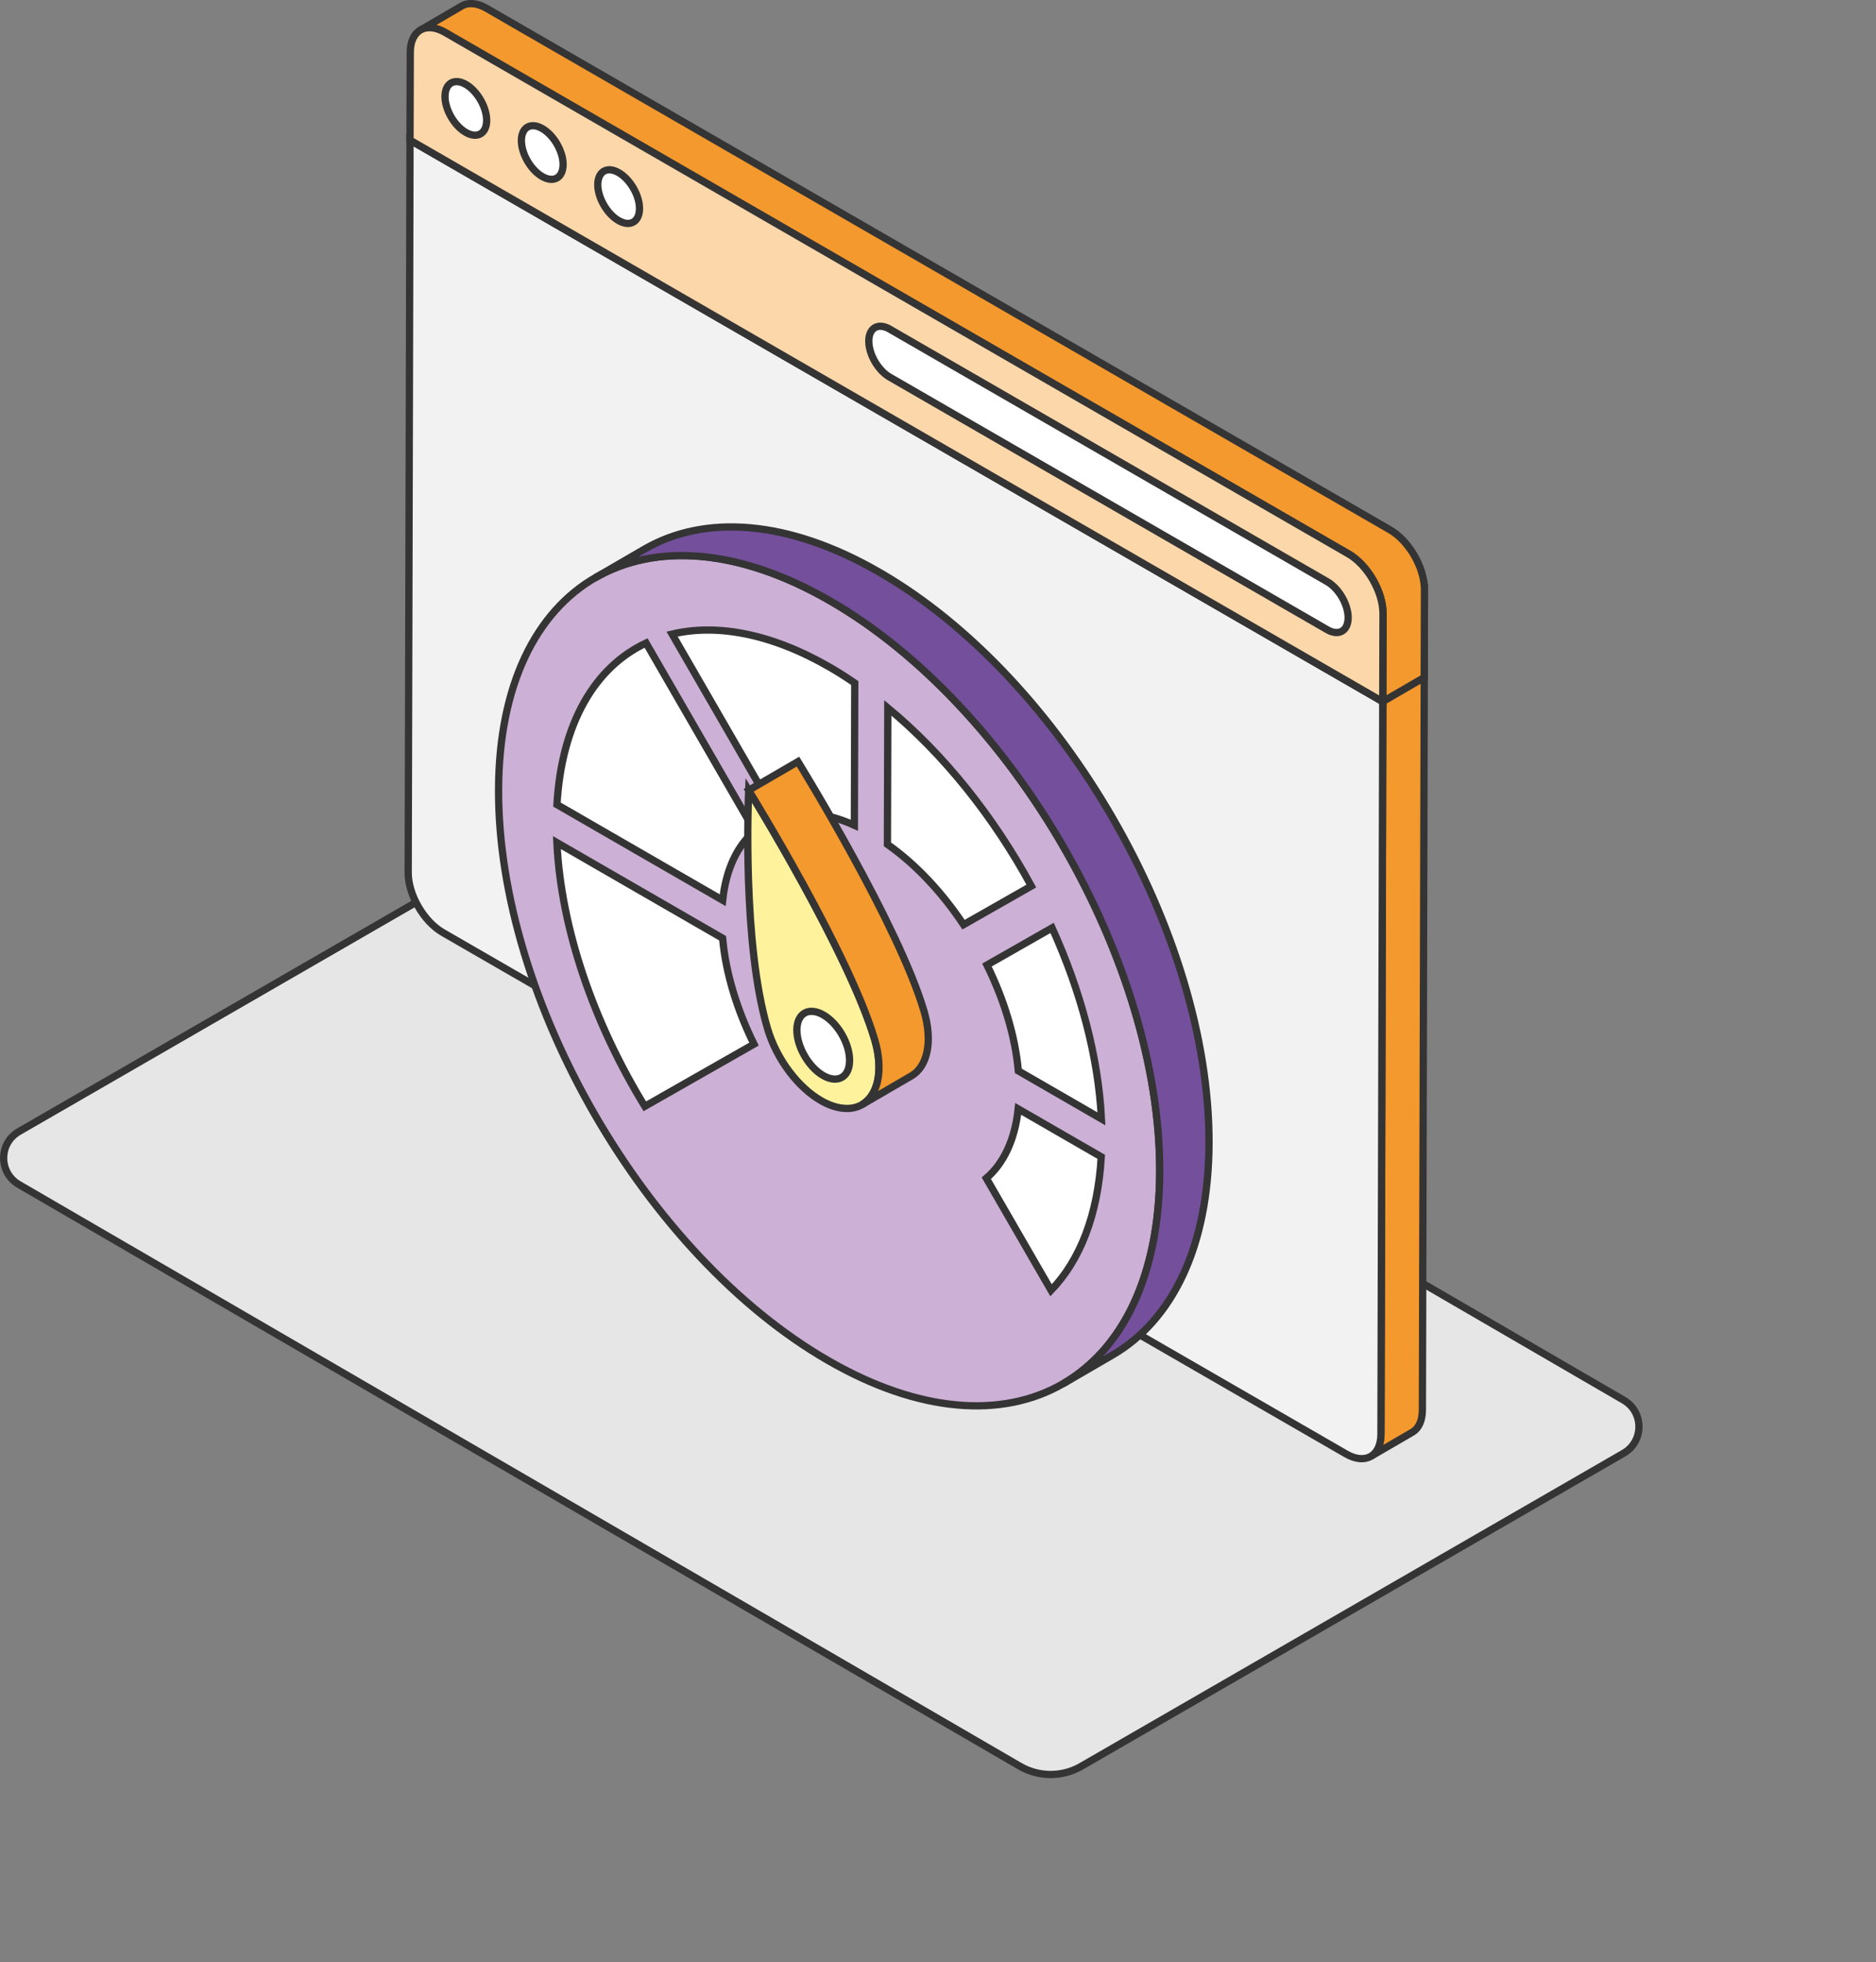 <?xml version="1.0" encoding="UTF-8"?> <svg xmlns="http://www.w3.org/2000/svg" xmlns:xlink="http://www.w3.org/1999/xlink" version="1.1" id="Layer_1" x="0px" y="0px" viewBox="0 0 290.04 303.39" style="enable-background:new 0 0 290.04 303.39;" xml:space="preserve"><rect x="0" y="0" width="290.04" height="303.39" fill="#808080" stroke="none"/> <style type="text/css"> .st0{fill:#FCD7A9;} .st1{fill:#343434;} .st2{fill:#D7E1F4;} .st3{fill:#FFFFFF;} .st4{opacity:0.3;clip-path:url(#SVGID_00000093896812185879703630000013332334445765409724_);} .st5{fill:#1B3257;} .st6{fill:#F0F2FA;} .st7{fill:#76B94E;} .st8{fill:#C6E0B7;} .st9{opacity:0.16;fill:#010202;} .st10{opacity:0.11;fill:#010202;} .st11{fill:#A3D9F0;} .st12{fill:#AC2634;stroke:#00484E;stroke-width:1.267;stroke-linejoin:round;stroke-miterlimit:10;} .st13{fill:#DDA8AD;stroke:#00484E;stroke-width:1.267;stroke-linejoin:round;stroke-miterlimit:10;} .st14{fill:#FFFFFF;stroke:#00484E;stroke-width:1.267;stroke-linejoin:round;stroke-miterlimit:10;} .st15{fill:#6E3037;stroke:#00484E;stroke-width:1.267;stroke-linejoin:round;stroke-miterlimit:10;} .st16{fill:#E5E4E4;stroke:#00484E;stroke-width:1.267;stroke-linejoin:round;stroke-miterlimit:10;} .st17{fill:#1BA3DC;stroke:#00484E;stroke-width:1.267;stroke-linejoin:round;stroke-miterlimit:10;} .st18{fill:#A3D9F0;stroke:#00484E;stroke-width:1.267;stroke-linejoin:round;stroke-miterlimit:10;} .st19{fill:#F4992D;stroke:#00484E;stroke-width:1.267;stroke-linejoin:round;stroke-miterlimit:10;} .st20{fill:#FCD7A9;stroke:#00484E;stroke-width:1.267;stroke-linejoin:round;stroke-miterlimit:10;} .st21{fill:#00ADA4;} .st22{clip-path:url(#SVGID_00000124840061447255069560000010846185493319709614_);} .st23{fill:#3D518D;} .st24{fill:#744F9B;} .st25{fill:#CCB0D5;} .st26{fill:#1BA3DC;} .st27{fill:url(#SVGID_00000043432270780924869480000004757112286823783825_);} .st28{fill:url(#SVGID_00000004516571851026185560000011065284564060315818_);} .st29{fill:#16417A;} .st30{fill:#DCF0F6;} .st31{fill:url(#SVGID_00000012430220209187964350000012744803635814381462_);} .st32{clip-path:url(#SVGID_00000085233465126003014560000009869423674541596578_);} .st33{fill:#FFF29D;} .st34{fill:#EEEDF3;} .st35{fill:#E94A4C;} .st36{fill:#FFDF10;} .st37{fill:#FFD763;} .st38{fill:#F4951E;} .st39{fill:#DDA8AD;} .st40{fill:#E7E6E6;stroke:#343434;stroke-width:1.123;stroke-miterlimit:10;} .st41{fill:#F4992D;stroke:#343434;stroke-width:1.123;stroke-miterlimit:10;} .st42{fill:#F2F2F2;stroke:#343434;stroke-width:1.123;stroke-miterlimit:10;} .st43{fill:#FCD7A9;stroke:#343434;stroke-width:1.123;stroke-miterlimit:10;} .st44{fill:#FFFFFF;stroke:#343434;stroke-width:1.123;stroke-miterlimit:10;} .st45{fill:#CCB0D5;stroke:#343434;stroke-width:1.123;stroke-miterlimit:10;} .st46{fill:#744F9B;stroke:#343434;stroke-width:1.123;stroke-miterlimit:10;} .st47{fill:#FFF29D;stroke:#343434;stroke-width:1.123;stroke-miterlimit:10;} .st48{fill:#76B94E;stroke:#343434;stroke-width:1.103;stroke-miterlimit:10;} .st49{fill:#C6E0B7;stroke:#343434;stroke-width:1.103;stroke-miterlimit:10;} .st50{fill:#8C404F;stroke:#343434;stroke-width:1.103;stroke-miterlimit:10;} .st51{fill:#FFFFFF;stroke:#343434;stroke-width:1.103;stroke-miterlimit:10;} .st52{fill:#E5E4E4;stroke:#343434;stroke-width:1.103;stroke-miterlimit:10;} .st53{fill:#B3B2B2;stroke:#343434;stroke-width:1.103;stroke-miterlimit:10;} .st54{fill:#F2F2F2;stroke:#343434;stroke-width:1.103;stroke-miterlimit:10;} .st55{fill:#4A161E;stroke:#343434;stroke-width:1.103;stroke-miterlimit:10;} .st56{fill:#6E3037;stroke:#343434;stroke-width:1.103;stroke-miterlimit:10;} </style> <g> <g> <path class="st40" d="M251.02,224.71l-83.85,48.41c-2.94,1.7-6.56,1.69-9.49-0.01L2.92,183.16c-3.14-1.83-3.14-6.37,0.01-8.19 l83.85-48.41c2.94-1.7,6.56-1.69,9.49,0.01l154.77,89.94C254.18,218.35,254.17,222.89,251.02,224.71z"></path> <g> <path class="st41" d="M213.51,221.74l0.32-126.82l6.4-3.72l-0.32,126.82c0,1.69-0.6,2.89-1.57,3.45l-6.4,3.72 C212.9,224.63,213.5,223.44,213.51,221.74z"></path> <path class="st42" d="M213.78,108.5L63.39,21.67l-0.28,113.25c-0.01,3.41,2.39,7.57,5.36,9.28l139.64,80.62 c2.97,1.71,5.38,0.34,5.39-3.07L213.78,108.5z"></path> <path class="st41" d="M71.4,0.92c0.98-0.57,2.33-0.49,3.83,0.37l139.64,80.62c2.97,1.71,5.37,5.87,5.36,9.28l-0.04,13.57 l-6.4,3.72l0.04-13.57c0.01-3.41-2.39-7.57-5.36-9.28L68.82,5.02C67.33,4.16,65.98,4.08,65,4.65L71.4,0.92z"></path> <path class="st43" d="M208.46,85.64c2.97,1.71,5.37,5.87,5.36,9.28l-0.04,13.58L63.39,21.67l0.04-13.58 c0.01-3.41,2.43-4.79,5.39-3.07L208.46,85.64z"></path> <path class="st44" d="M72.03,13.06c-1.78-1.03-3.22-0.2-3.23,1.84c-0.01,2.04,1.43,4.54,3.21,5.57c1.78,1.03,3.22,0.19,3.23-1.85 C75.24,16.57,73.8,14.08,72.03,13.06z"></path> <path class="st44" d="M83.84,19.88c-1.78-1.03-3.22-0.2-3.23,1.84c-0.01,2.04,1.43,4.54,3.21,5.57c1.79,1.03,3.23,0.2,3.24-1.85 C87.06,23.4,85.63,20.91,83.84,19.88z"></path> <path class="st44" d="M95.66,26.7c-1.78-1.03-3.23-0.21-3.24,1.84c-0.01,2.04,1.44,4.55,3.22,5.57c1.78,1.03,3.22,0.19,3.23-1.85 C98.88,30.22,97.44,27.73,95.66,26.7z"></path> <path class="st44" d="M137.55,50.89c-1.78-1.03-3.22-0.2-3.23,1.84c-0.01,2.04,1.43,4.54,3.21,5.57l67.67,39.07 c1.78,1.03,3.22,0.19,3.23-1.85c0.01-2.04-1.43-4.53-3.21-5.56L137.55,50.89z"></path> <path class="st45" d="M179.3,181.16c-0.09,32.43-23.05,45.51-51.28,29.21c-28.22-16.29-51.03-55.8-50.94-88.23 c0.09-32.44,23.05-45.52,51.27-29.23C156.58,109.21,179.39,148.72,179.3,181.16z"></path> <path class="st46" d="M99.61,84.93c9.29-5.4,22.16-4.64,36.36,3.56c28.23,16.3,51.04,55.81,50.95,88.25 c-0.05,16.11-5.73,27.44-14.91,32.78l-7.62,4.43c9.17-5.33,14.86-16.67,14.91-32.78c0.09-32.44-22.72-71.95-50.95-88.25 c-14.2-8.2-27.07-8.96-36.36-3.56L99.61,84.93z"></path> <path class="st44" d="M99.89,99.43c-7.89,3.7-13.06,12.37-13.78,24.98l25.62,14.79c0.51-4.8,2.27-8.45,4.93-10.72L99.89,99.43z"></path> <path class="st44" d="M128.32,103.19c-9.08-5.25-17.5-6.78-24.41-5.14l16.37,28.36c0.94-0.32,1.94-0.52,2.99-0.6 c1.65-0.09,3.2-0.01,5.22,0.51c1.17,0.3,2.37,0.73,3.6,1.29l0.06-21.99C130.9,104.76,129.62,103.94,128.32,103.19z"></path> <path class="st44" d="M162.66,143.48l-10.07,5.74c2.63,5.33,4.37,10.99,4.85,16.37l12.85,7.42 C169.81,163.4,167.07,153.2,162.66,143.48z"></path> <path class="st44" d="M137.26,109.46l-0.06,21.1c4.44,3.12,8.48,7.48,11.77,12.42l10.48-5.97 C153.68,126.37,145.97,116.66,137.26,109.46z"></path> <path class="st44" d="M86.1,130.29c0.64,13.39,5.75,27.99,13.59,40.78l16.88-9.62c-2.63-5.32-4.37-10.99-4.85-16.37L86.1,130.29z "></path> <path class="st44" d="M157.42,171.47c-0.51,4.8-2.27,8.44-4.93,10.72l10.01,17.33c4.45-4.61,7.24-11.61,7.76-20.64L157.42,171.47 z"></path> <path class="st47" d="M135.22,160.72c1.88,6.34-0.3,11.11-4.87,10.65c-1.12-0.11-2.29-0.53-3.43-1.19 c-3.51-2.02-6.83-6.33-8.25-11.11c-3.92-13.21-2.97-35.69-2.92-36.87C116.53,123.47,131.3,147.51,135.22,160.72z"></path> <path class="st41" d="M135.22,160.72c-3.92-13.21-18.69-37.26-19.47-38.52l7.62-4.43c0.78,1.27,15.55,25.31,19.47,38.52 c1.42,4.77,0.53,8.65-1.94,10.08l-7.62,4.43C135.75,169.37,136.64,165.49,135.22,160.72z"></path> <path class="st44" d="M127.3,156.94c-2.25-1.3-4.09-0.26-4.1,2.32s1.82,5.75,4.07,7.05c2.25,1.3,4.08,0.24,4.08-2.34 C131.36,161.38,129.54,158.23,127.3,156.94z"></path> </g> </g> </g> </svg> 